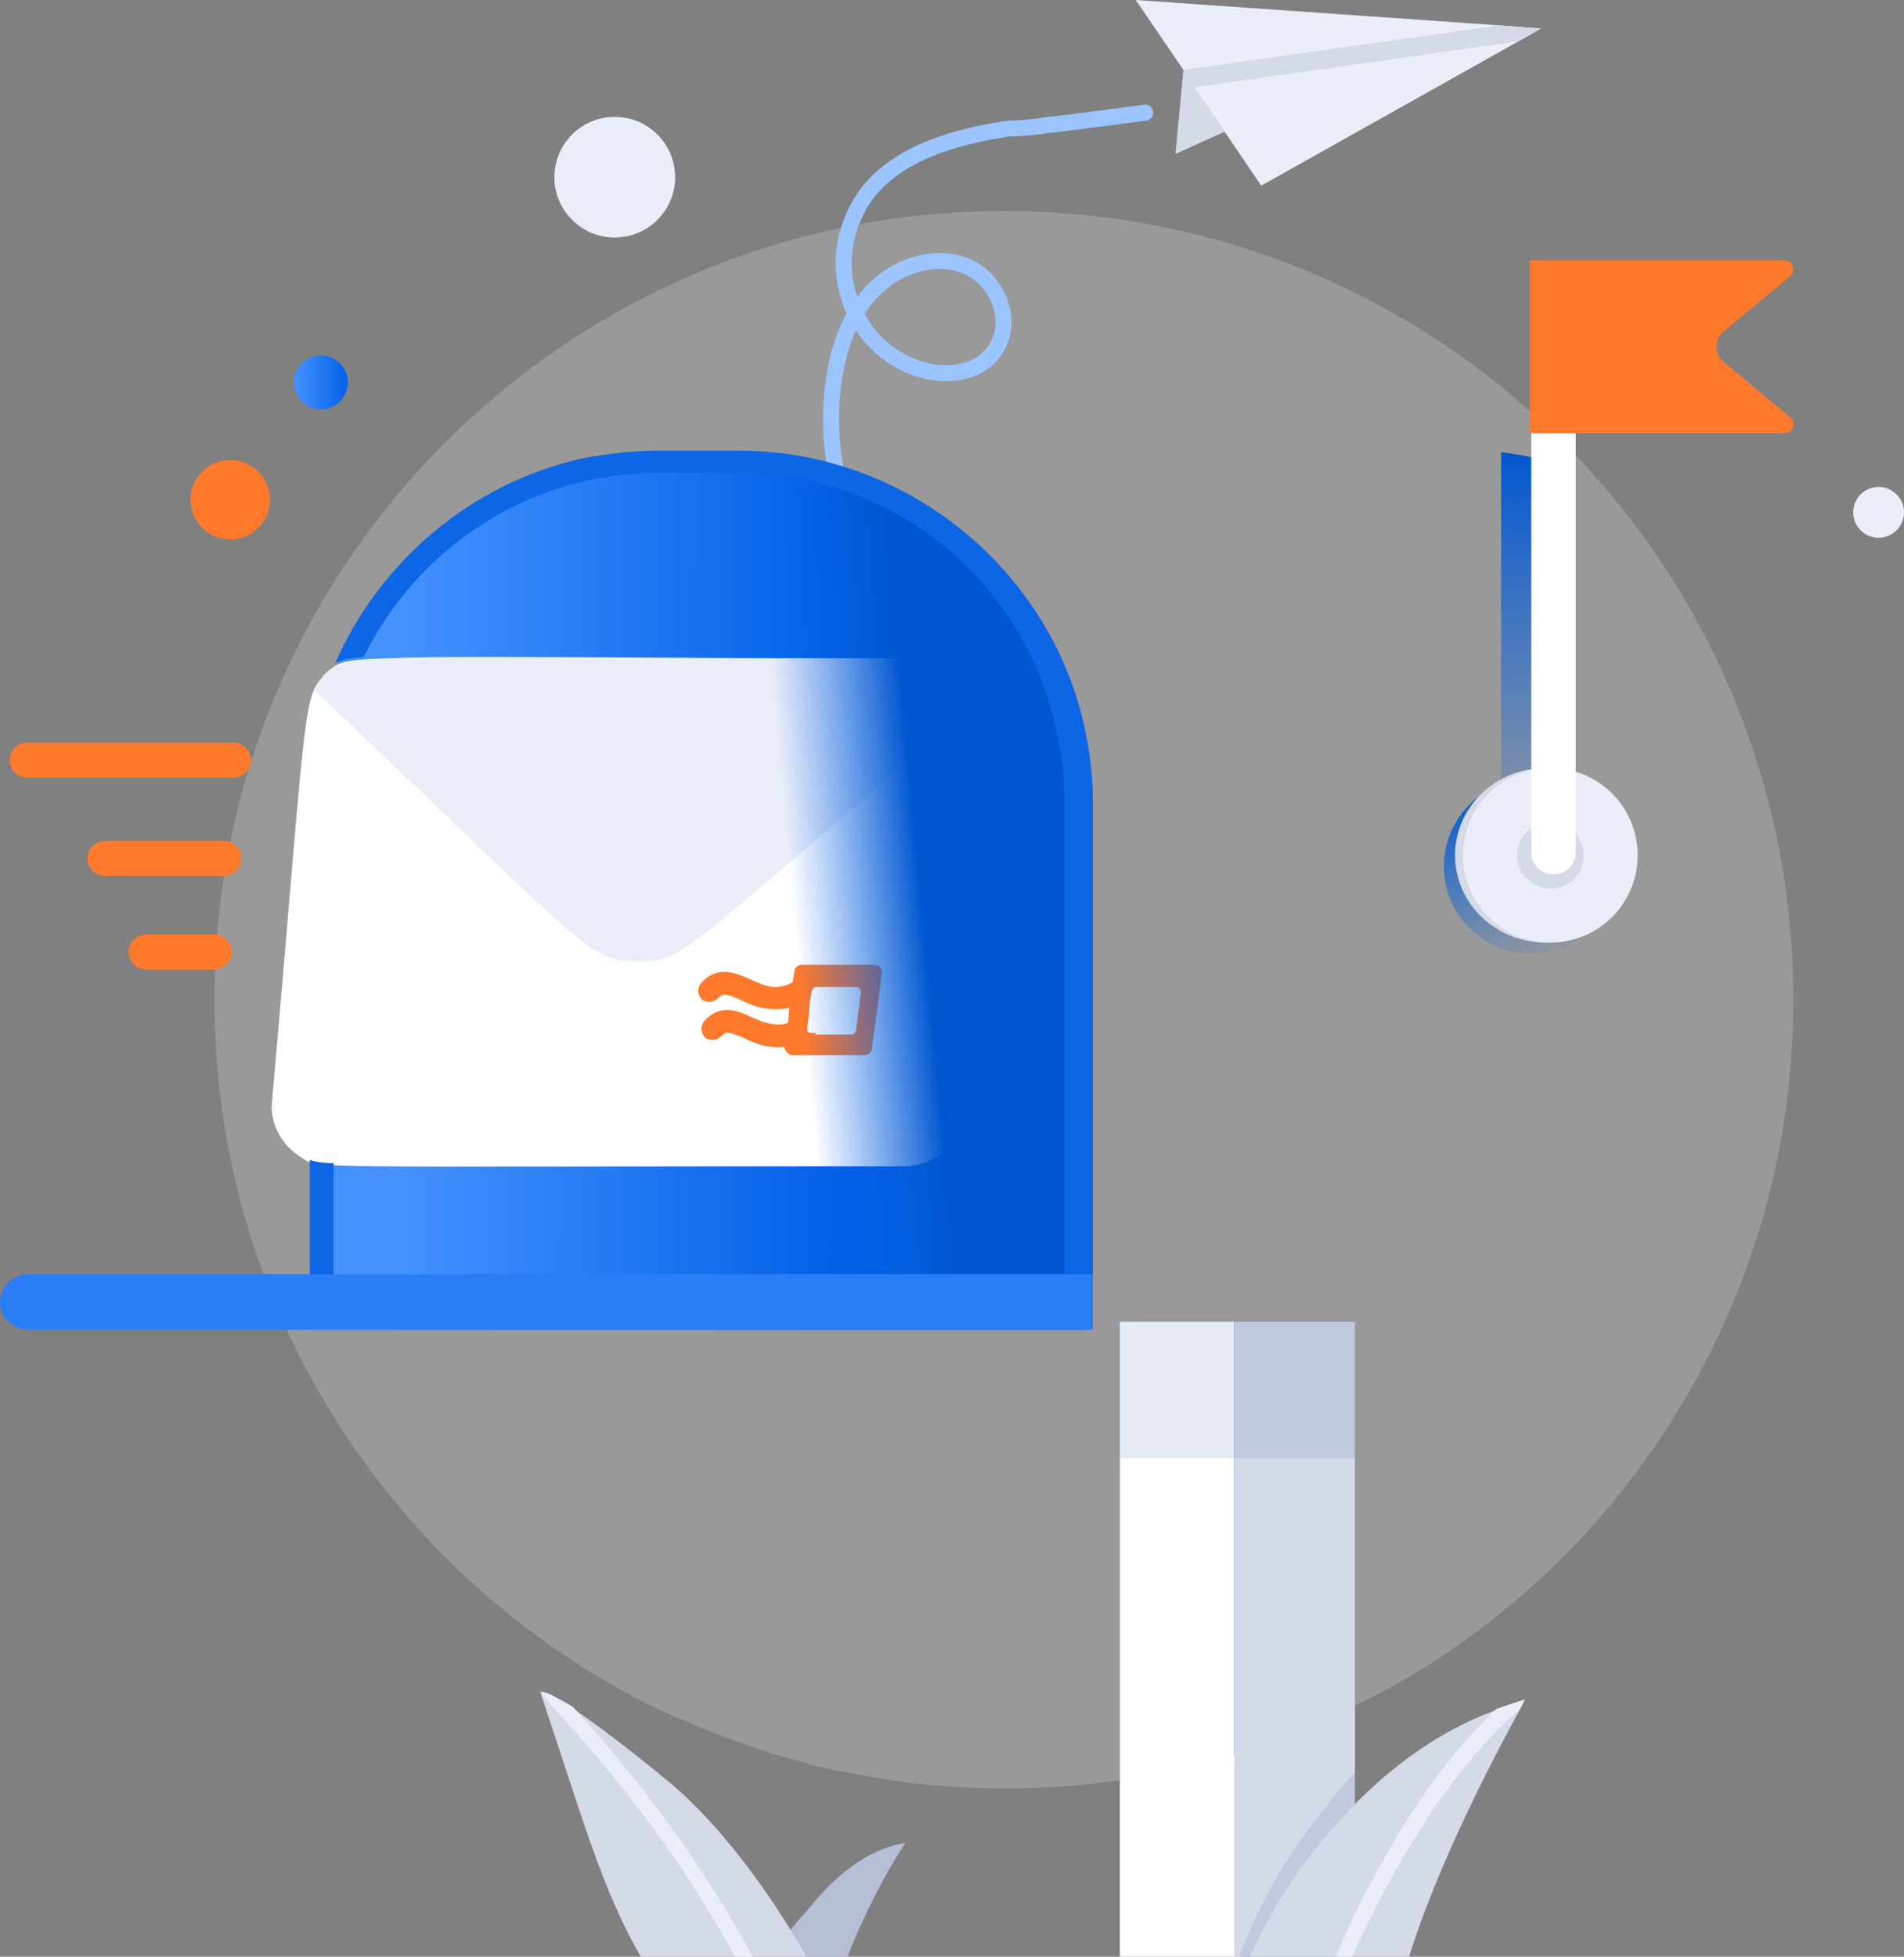 <svg height="337" width="328" xmlns="http://www.w3.org/2000/svg" xmlns:xlink="http://www.w3.org/1999/xlink"><rect width="100%" height="100%" fill="#808080" stroke="none"/><linearGradient id="a"><stop offset="0" stop-color="#4592ff"/><stop offset="1" stop-color="#005fe6"/></linearGradient><linearGradient id="c" x1="-.1%" x2="99.928%" xlink:href="#a" y1="50.724%" y2="50.724%"/><linearGradient id="b"><stop offset="0" stop-color="#0056cf"/><stop offset="1" stop-color="#0a66ea" stop-opacity="0"/></linearGradient><linearGradient id="d" x1="49.773%" x2="50.182%" xlink:href="#b" y1="-1.704%" y2="106.269%"/><linearGradient id="e" x1="32.253%" x2="64.238%" xlink:href="#b" y1="-1.576%" y2="106.129%"/><linearGradient id="f" x1="10.903%" x2="69.239%" xlink:href="#a" y1="49.912%" y2="50%"/><linearGradient id="g" x1="67.747%" x2="43.196%" xlink:href="#b" y1="52.18%" y2="55.893%"/><g fill="none" fill-rule="evenodd"><path d="M308.942 172.175c0 49.739-26.816 93.464-66.77 116.968 0 0-.272.272-.547.272-2.734 1.642-5.472 3.006-8.21 4.373-1.365.82-2.734 1.367-4.102 1.914-.547.272-1.094.547-1.641.82h-.275c-.547.272-1.369.547-1.916.819-4.103 1.914-8.484 3.28-12.862 4.647-.547.273-1.366.545-1.913.545-.275 0-.55.275-.822.275-.275 0-.547 0-.547.272-.275 0-.547 0-.822.275-5.746 1.64-11.765 2.731-18.06 3.553-5.746.82-11.493 1.092-17.24 1.092-9.303 0-18.335-.82-27.09-2.734-.548 0-1.095-.272-1.642-.272-1.915-.275-3.831-.82-5.747-1.367-1.915-.547-3.83-1.094-5.747-1.639-7.662-2.46-15.322-5.467-22.437-9.02-43.782-22.682-73.61-68.323-73.61-120.793 0-75.155 61.022-135.828 136-135.828 75.252 0 136 60.673 136 135.828z" fill="#fff" fill-rule="nonzero" opacity=".2"/><path d="M161.174 110.41C148.04 99.75 141.2 81.989 143.662 65.318c2.737-18.86 16.146-22.412 22.987-19.404 4.925 2.186 7.935 8.745 5.197 13.665-4.65 8.745-22.438 5.192-25.994-9.84-1.369-5.467 0-11.478 3.284-16.123 5.472-7.381 15.597-10.112 24.626-11.478 2.19 0 4.378-.275 6.294-.548 4.925-.547 10.947-1.366 17.24-2.186" stroke="#9cc5ff" stroke-linecap="round" stroke-linejoin="round" stroke-width="2.75"/><g fill-rule="nonzero"><path d="M210.978 22.682l-8.482 3.828 1.366-14.484" fill="#d5dae8"/><path d="M265.432 4.92l-3.831 2.186-44.33 24.868-11.493-16.943-1.916-3.005L195.652 0l62.667 4.372z" fill="#eaeef9"/><path d="M265.432 4.92l-3.831 2.186-55.823 7.926-1.916-3.006 54.457-7.653z" fill="#d5dae8"/><path d="M41.778 92.565a6.83 6.83 0 004.392-8.61 6.843 6.843 0 00-8.619-4.384c-3.595 1.166-5.56 5.019-4.392 8.608s5.027 5.552 8.62 4.386z" fill="#ff792c"/><path d="M56.713 70.273c2.444-.791 3.78-3.415 2.985-5.854s-3.416-3.776-5.86-2.981a4.644 4.644 0 00-2.987 5.854 4.655 4.655 0 005.862 2.982z" fill="url(#c)"/><path d="M112.92 38.184c4.241-3.87 4.536-10.44.663-14.674-3.875-4.232-10.452-4.53-14.693-.66-4.238 3.869-4.535 10.439-.66 14.671 3.873 4.235 10.453 4.532 14.69.663zm213.656 53.284a4.37 4.37 0 00.277-6.18 4.382 4.382 0 00-6.184-.277 4.367 4.367 0 00-.28 6.176 4.383 4.383 0 006.187.28z" fill="#eaeef9"/><path d="M213.988 227.653v75.155c-.547.272-1.094.272-1.641.547-6.294 1.64-12.863 3.006-19.429 3.825v-79.527z" fill="#4988fd"/><path d="M213.988 227.653v129.468c-.547.469-1.094.469-1.641.943-6.294 2.823-12.863 5.178-19.429 6.59v-137z" fill="#fff"/><path d="M233.416 227.653v66.41c-1.366.82-2.735 1.367-4.103 1.911-.547.275-1.094.547-1.644.82h-.272c-.547.275-1.369.547-1.916.822-4.103 1.911-8.484 3.278-12.862 4.645v-74.608z" fill="#2767f4"/><path d="M233.416 227.653v114.403c-1.366 1.412-2.735 2.354-4.103 3.292-.547.474-1.094.943-1.644 1.412h-.272c-.547.474-1.369.943-1.916 1.417-4.103 3.292-8.484 5.647-12.862 8.001V227.653z" fill="#d5dae8"/><path d="M233.416 305.347v33.069l-3.282 1.641c-.55.272-1.096.545-1.643.82h-.272c-.55.272-1.369.544-1.916.82-4.106 1.91-8.484 3.277-12.862 4.644-.273 0-.547.275-.822.275v-7.106c.275-.82.55-1.642.822-2.461 4.106-10.656 9.303-19.13 15.325-26.235a44.829 44.829 0 014.65-5.467zm0-77.694h-40.498v23.502h40.498z" fill="#062c78" opacity=".1"/><path d="M319.342 144.57v84.175h-65.676v.272h-131.62V77.888H247.1c1.641-.272 3.282-.272 5.197-.272 2.19 0 4.107 0 6.294.272 2.738.273 5.2.548 7.663 1.092 12.862 2.734 24.353 9.292 33.385 18.037a67.137 67.137 0 0119.703 47.553z" fill="url(#c)"/><path d="M266.254 79.255v62.584c0 2.187-1.641 3.826-3.831 3.826-2.188 0-3.832-1.64-3.832-3.825V77.887c2.463.272 5.2.82 7.663 1.367z" fill="url(#d)"/><path d="M263.791 164.25c8.311 0 15.05-6.73 15.05-15.032s-6.739-15.032-15.05-15.032c-8.31 0-15.05 6.73-15.05 15.032s6.74 15.031 15.05 15.031z" fill="url(#e)"/><path d="M266.254 162.335c8.613 0 15.597-6.729 15.597-15.031 0-8.3-6.984-15.032-15.597-15.032s-15.597 6.732-15.597 15.032c0 8.302 6.983 15.031 15.597 15.031z" fill="#d5dae8"/><path d="M267.076 162.335c8.31 0 15.05-6.729 15.05-15.031 0-8.3-6.74-15.032-15.05-15.032-8.314 0-15.05 6.732-15.05 15.032 0 8.302 6.736 15.031 15.05 15.031z" fill="#eaeef9"/><path d="M267.076 153.043a5.742 5.742 0 005.746-5.74c0-3.167-2.572-5.738-5.746-5.738s-5.747 2.57-5.747 5.739a5.742 5.742 0 005.747 5.739z" fill="#d5dae8"/><path d="M187.446 138.012v91.008H53.36v-91.008c0-28.694 20.25-52.745 47.066-58.757 4.379-1.094 8.757-1.367 13.41-1.367h13.681c30.1 0 55.001 21.863 59.654 50.831 0 2.734.275 6.015.275 9.293z" fill="url(#f)"/><path d="M271.454 74.335v72.422c0 2.186-1.644 3.828-3.832 3.828-2.19 0-3.83-1.642-3.83-3.828V74.335zM166.102 190.484c0 5.74-4.653 10.387-10.4 10.387-107.267 0-100.426.544-103.983-1.642-3.012-1.911-4.925-5.192-4.925-8.745 6.291-71.33 5.197-70.51 9.576-74.607 4.106-3.553-1.641-2.461 105.08-2.461 3.283 0 6.293 1.641 8.209 3.827 3.556 4.645 2.737 3.006-3.557 73.241z" fill="#fff"/><path d="M170.752 118.882c-54.181 45.912-52.813 46.734-60.747 46.734-8.485 0-7.663-1.095-55.823-46.734 4.103-7.653 1.64-5.467 107.542-5.467 3.828 0 7.388 2.187 9.028 5.467z" fill="#eaeef9"/><g fill="#ff792c"><path d="M40.226 133.914H4.653c-1.644 0-3.012-1.367-3.012-3.009 0-1.639 1.368-3.005 3.012-3.005h35.573c1.64 0 3.009 1.366 3.009 3.005 0 1.642-1.369 3.009-3.01 3.009zm-1.641 16.943H18.06c-1.641 0-3.01-1.367-3.01-3.006s1.369-3.006 3.01-3.006h20.525c1.64 0 3.01 1.367 3.01 3.006s-1.37 3.006-3.01 3.006zm-1.915 16.126H25.174c-1.64 0-3.01-1.367-3.01-3.009 0-1.639 1.37-3.005 3.01-3.005H36.94c1.644 0 3.01 1.366 3.01 3.005 0 1.642-1.366 3.009-3.282 3.009zm113.832-.823H138.19c-.821 0-1.368.548-1.368 1.367l-.272 1.642-.55 4.372-.272 3.006-.547 3.278v.82c.272.547.819 1.094 1.369 1.094h12.312c.822 0 1.37-.547 1.37-1.366l1.64-12.298c.275-1.092-.272-1.914-1.369-1.914zm-3.01 11.207c0 .272-.271.82-.821.82h-6.841c-.547 0-.819-.548-.819-.82l.272-2.186.275-3.006.272-1.367c0-.275.275-.82.822-.82h6.84c.548 0 .823.545.823.82z"/><path d="M140.652 169.714c-.547 0-.822.275-.822.819l-.272 1.367c-1.369.82-2.462 1.367-3.559 1.642-.819.272-1.64.272-2.463.272-2.462 0-4.378-.82-6.019-1.64-2.462-1.094-3.01-1.094-3.83-.274s-1.916.82-2.738.275c-.82-.82-.82-1.914-.272-2.734 2.734-3.28 6.019-1.914 8.481-.82 2.463 1.093 4.378 2.187 7.39.548.273-.275.82-.275 1.095-.547.821-.547 2.187-.275 2.734.547.275 0 .275.272.275.544zm0 8.2l-.275.272c-1.913 1.367-3.556 1.914-4.925 2.186h-1.366c-2.465 0-4.38-.819-6.022-1.639-2.462-1.094-3.01-1.094-3.83-.275-.823.823-1.917.823-2.736.275-.821-.819-.821-1.914-.274-2.733 2.737-3.28 6.019-1.914 8.21-.82 1.915.82 3.83 1.64 6.018 1.092.822-.272 1.369-.544 2.463-1.092.274-.275.821-.275 1.368-.275l-.272 2.19c0 .544.272.819.82.819z"/></g><path d="M187.446 150.584l-.822-22.137c-4.653-28.696-29.553-50.831-59.654-50.831h-13.68c-4.653 0-9.031.544-13.41 1.364l-1.64 1.367 33.931 139.38 55.001 3.007v-72.15z" fill="url(#g)"/><path d="M308.395 71.877c1.094.82.547 2.73-1.094 2.73h-43.785V44.82h43.785c1.369 0 2.188 1.639 1.094 2.733l-11.494 9.565a3.353 3.353 0 000 5.192z" fill="#ff792c"/><path d="M155.977 317.398c-3.831 5.74-8.484 15.032-11.219 22.957-.275.545-.55 1.364-.55 1.911-1.915-.272-3.828-.819-5.744-1.366-1.643-3.825-2.737-7.926-2.737-7.926 1.094-1.367 1.916-2.458 3.01-3.553 5.2-6.559 10.671-10.931 17.24-12.023z" fill="#b6bed6"/><path d="M145.852 349.541c-.547 0-1.094-.275-1.644-.275-1.915-.272-3.83-.819-5.744-1.366-1.368-.272-2.465-.82-3.831-1.092-.547-.275-1.097-.275-1.644-.547-.546-.273-1.093-.273-1.915-.548-7.113-2.186-13.954-5.192-20.522-8.47-6.841-11.478-10.672-25.69-17.241-45.094 0-.272 0-.272-.272-.547 0 0 .547 0 1.915.547.822.547 2.188 1.094 3.832 2.186 3.281 2.186 8.481 6.012 16.144 12.298 9.578 7.926 17.787 19.676 23.534 29.516 2.463 4.372 4.65 8.198 6.294 11.206.547.545.82 1.364 1.094 2.186z" fill="#d5dae8"/><path d="M134.633 346.533c-.547-.272-1.097-.272-1.644-.544-.546-.275-1.093-.275-1.915-.548-12.588-25.415-26.816-41.541-35.298-50.834-.822-1.091-1.643-1.91-2.465-2.73 0-.275 0-.275-.272-.548 0 0 .547 0 1.915.548.822.544 2.188 1.091 3.832 2.186 8.756 9.837 23.26 26.507 35.847 52.47z" fill="#eaeef9"/><path d="M213.988 302.808h.546c-.272 0-.819.272-1.093.272 0-.272.274-.272.547-.272zm.822-.272c.274 0 .274 0 .546-.275-.272 0-.822.275-1.094.275zm47.887-9.854l-.821 1.642c-3.285 6.011-14.504 26.782-19.704 44.547 0 0-.272.272-.547.272-2.734 1.64-5.472 3.006-8.21 4.373-1.365.82-2.734 1.367-4.102 1.914-.547.272-1.094.544-1.641.82h-.275c-.547.272-1.369.544-1.916.819-4.103 1.914-8.481 3.278-12.86 4.645-.55.275-1.368.547-1.915.547-.275 0-.55.272-.822.272-.275 0-.547 0-.547.275 1.094-3.553 2.188-7.106 3.557-10.112 4.106-10.659 9.303-19.132 15.325-26.238 1.915-2.186 3.831-4.372 5.747-6.283 7.934-7.926 16.416-13.118 24.353-15.851 1.094-.548 2.735-1.095 4.378-1.642z" fill="#d5dae8"/><path d="M262.697 292.682l-.821 1.642c-10.398 9.017-19.976 23.229-28.46 41.539-1.369 3.28-2.735 6.286-4.103 9.839-.547.272-1.094.547-1.644.82h-.272c-.547.272-1.369.547-1.916.819.275-.547.547-.82.547-.82 2.463-6.011 4.925-11.75 7.388-16.942 7.39-15.032 15.597-27.057 24.356-35.255l4.925-1.642z" fill="#eaeef9"/><path d="M187.446 128.447c-4.653-28.696-30.103-50.831-60.203-50.831H113.56c-4.65 0-9.028.544-13.407 1.367-19.156 4.372-34.753 17.762-42.416 35.252.822-.545 2.19-.82 4.925-1.092 7.388-15.031 21.345-26.51 38.31-30.335 3.832-.82 8.21-1.367 12.316-1.367h13.681c27.91 0 51.17 19.951 55.548 47.278.55 2.734.822 5.74.822 8.748v86.905H57.466v-24.048c-2.19 0-3.284-.275-4.106-.547v28.696h134.905V138.01c0-3.277-.272-6.558-.819-9.564z" fill="#0d66e5"/><path d="M188.265 219.453v9.567H4.925C2.19 229.02 0 226.831 0 224.373c0-2.734 2.19-4.92 4.925-4.92z" fill="#297ef5"/></g></g></svg>